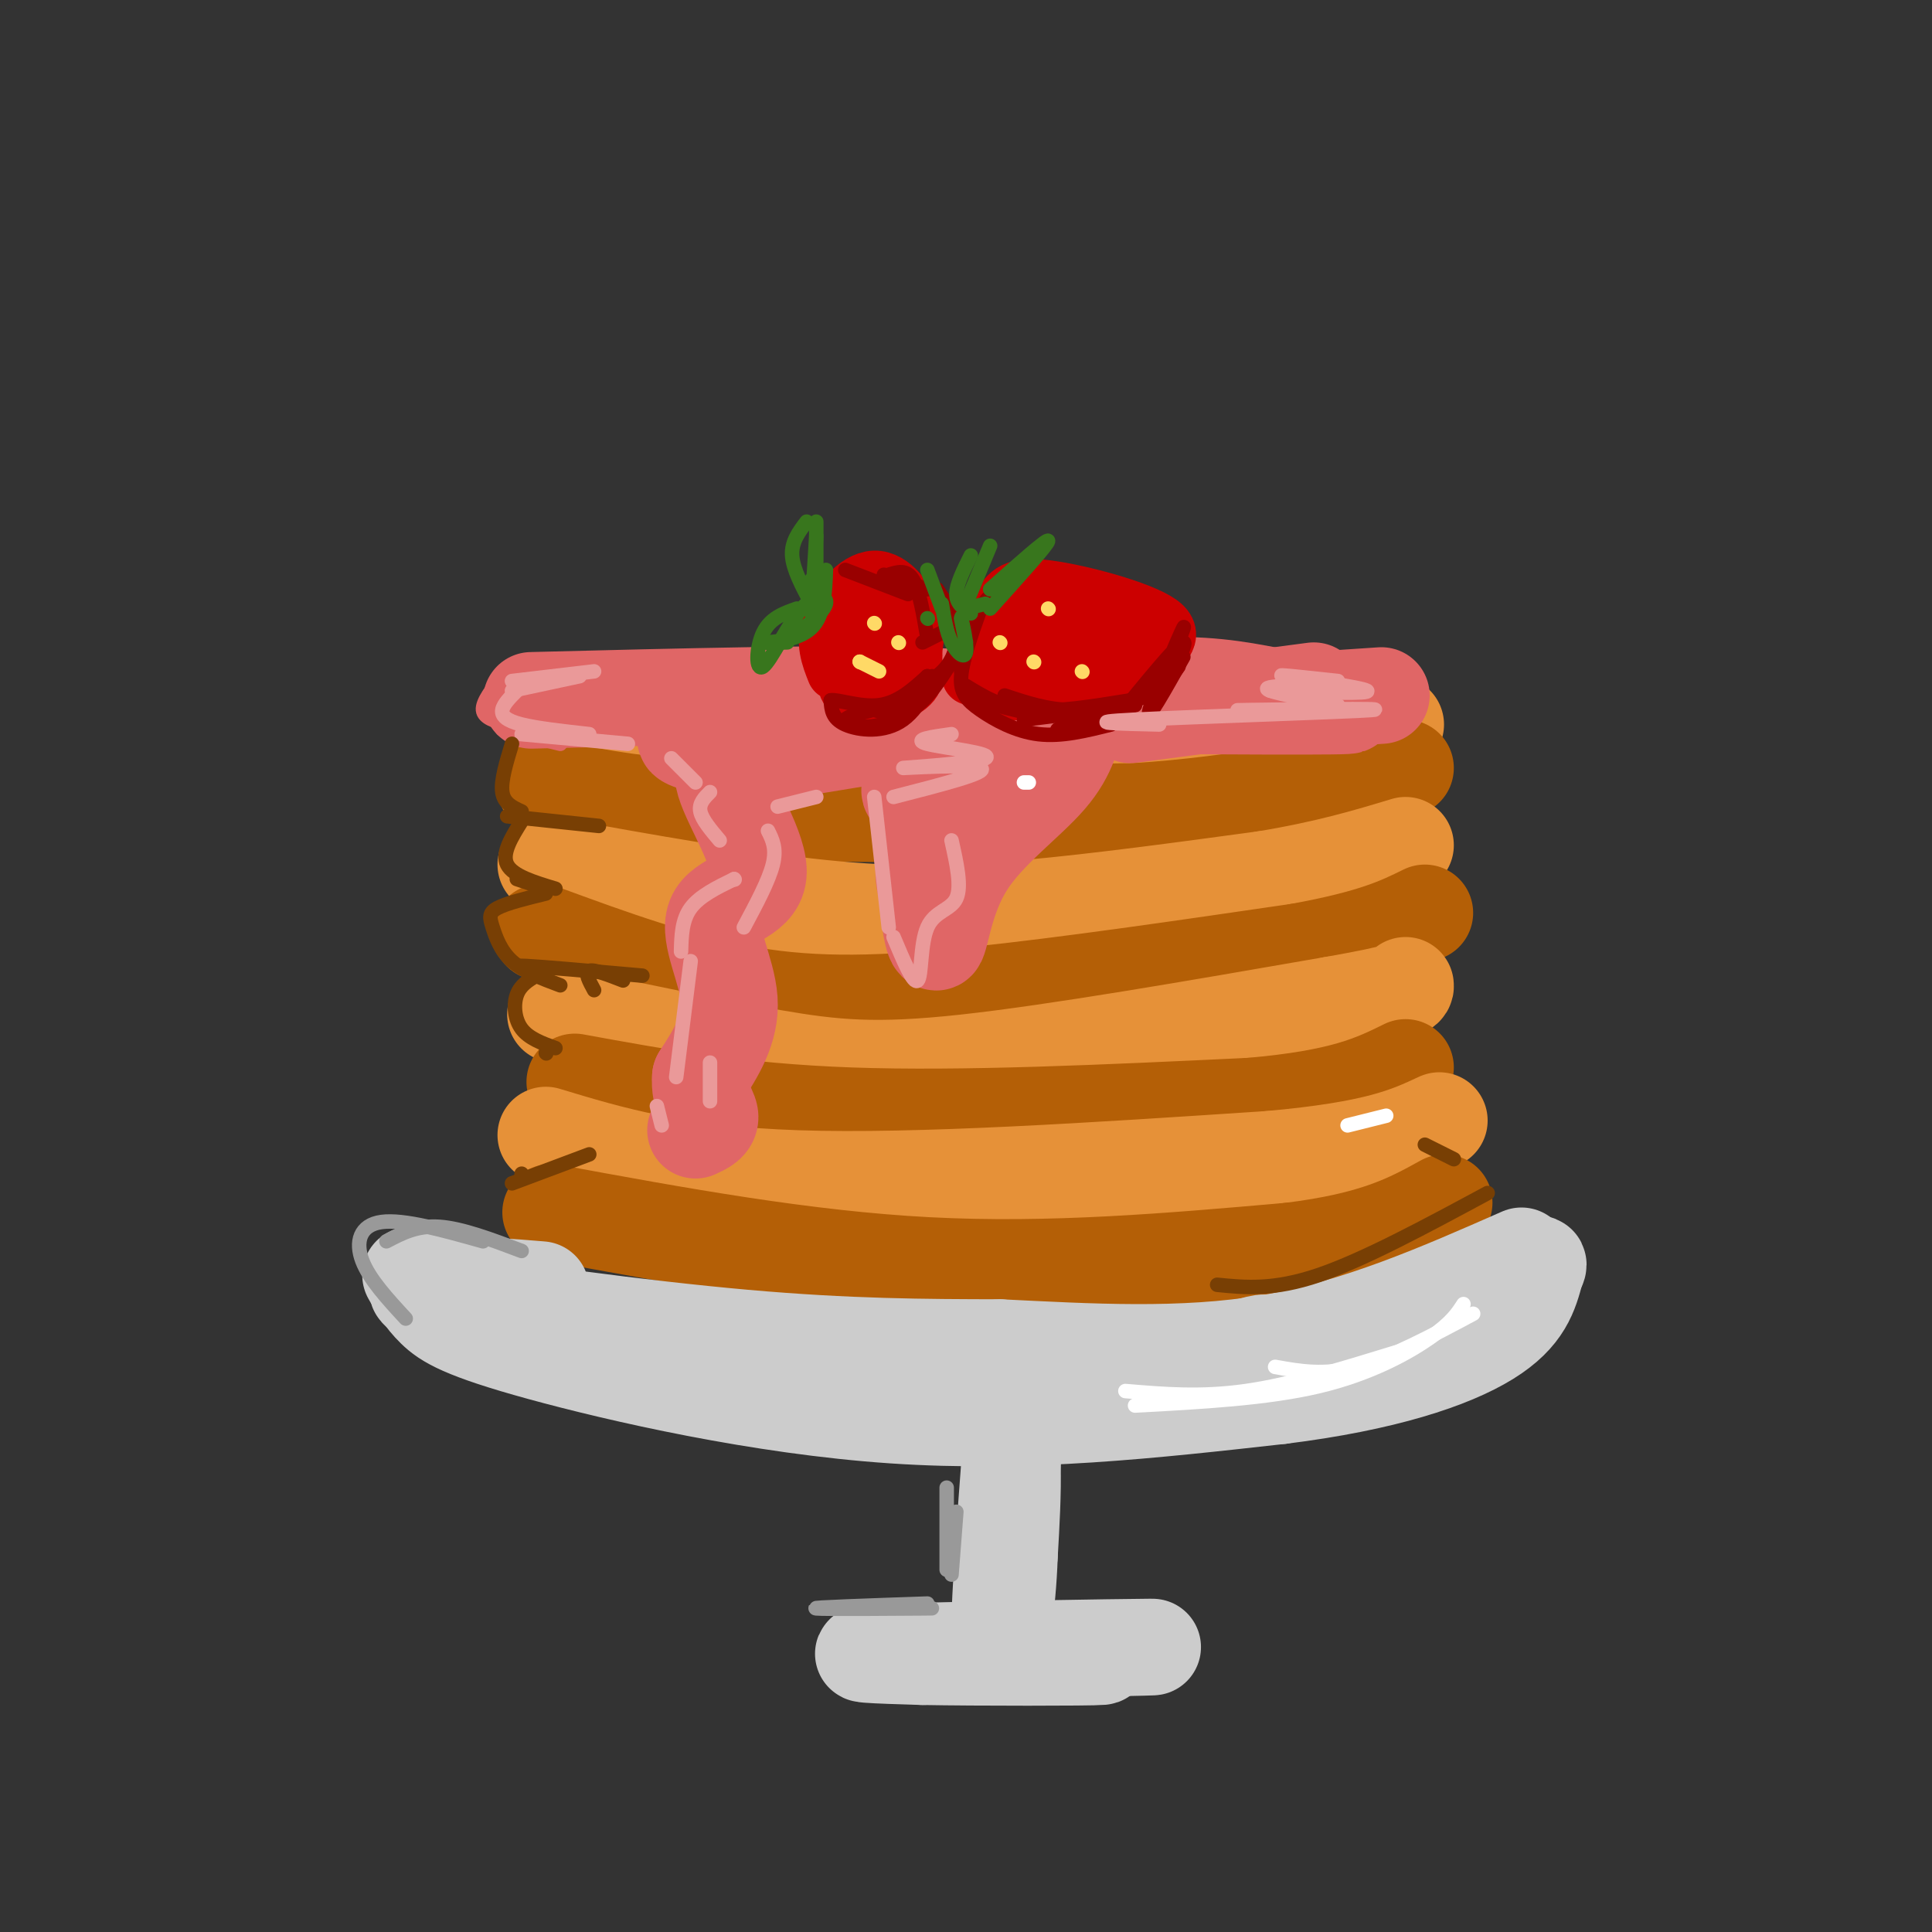 <svg viewBox='0 0 400 400' version='1.1' xmlns='http://www.w3.org/2000/svg' xmlns:xlink='http://www.w3.org/1999/xlink'><rect x="0" y="0" width="400" height="400" fill="#333333" stroke="none"/><g fill='none' stroke='rgb(230,145,56)' stroke-width='20' stroke-linecap='round' stroke-linejoin='round'><path d='M115,150c0.000,0.000 159.000,0.000 159,0'/><path d='M274,150c26.333,0.000 12.667,0.000 -1,0'/></g>
<g fill='none' stroke='rgb(180,95,6)' stroke-width='20' stroke-linecap='round' stroke-linejoin='round'><path d='M113,163c10.333,2.083 20.667,4.167 41,5c20.333,0.833 50.667,0.417 81,0'/><path d='M235,168c22.833,-1.500 39.417,-5.250 56,-9'/></g>
<g fill='none' stroke='rgb(230,145,56)' stroke-width='20' stroke-linecap='round' stroke-linejoin='round'><path d='M113,179c20.378,3.667 40.756,7.333 57,9c16.244,1.667 28.356,1.333 43,0c14.644,-1.333 31.822,-3.667 49,-6'/><path d='M262,182c13.000,-2.167 21.000,-4.583 29,-7'/></g>
<g fill='none' stroke='rgb(180,95,6)' stroke-width='20' stroke-linecap='round' stroke-linejoin='round'><path d='M112,193c14.422,5.289 28.844,10.578 43,13c14.156,2.422 28.044,1.978 47,0c18.956,-1.978 42.978,-5.489 67,-9'/><path d='M269,197c15.500,-2.833 20.750,-5.417 26,-8'/></g>
<g fill='none' stroke='rgb(230,145,56)' stroke-width='20' stroke-linecap='round' stroke-linejoin='round'><path d='M115,210c16.244,3.422 32.489,6.844 45,9c12.511,2.156 21.289,3.044 40,1c18.711,-2.044 47.356,-7.022 76,-12'/><path d='M276,208c15.167,-2.667 15.083,-3.333 15,-4'/></g>
<g fill='none' stroke='rgb(180,95,6)' stroke-width='20' stroke-linecap='round' stroke-linejoin='round'><path d='M119,224c16.833,3.083 33.667,6.167 57,7c23.333,0.833 53.167,-0.583 83,-2'/><path d='M259,229c19.167,-1.667 25.583,-4.833 32,-8'/></g>
<g fill='none' stroke='rgb(230,145,56)' stroke-width='20' stroke-linecap='round' stroke-linejoin='round'><path d='M113,235c13.500,4.083 27.000,8.167 52,9c25.000,0.833 61.500,-1.583 98,-4'/><path d='M263,240c22.167,-2.000 28.583,-5.000 35,-8'/></g>
<g fill='none' stroke='rgb(180,95,6)' stroke-width='20' stroke-linecap='round' stroke-linejoin='round'><path d='M114,251c26.250,4.833 52.500,9.667 78,11c25.500,1.333 50.250,-0.833 75,-3'/><path d='M267,259c17.833,-2.167 24.917,-6.083 32,-10'/></g>
<g fill='none' stroke='rgb(204,204,204)' stroke-width='20' stroke-linecap='round' stroke-linejoin='round'><path d='M112,267c-6.530,-0.536 -13.060,-1.071 -19,-1c-5.940,0.071 -11.292,0.750 0,3c11.292,2.250 39.226,6.071 61,8c21.774,1.929 37.387,1.964 53,2'/><path d='M207,279c18.378,0.889 37.822,2.111 56,-1c18.178,-3.111 35.089,-10.556 52,-18'/><path d='M196,287c11.673,-0.494 23.345,-0.988 22,0c-1.345,0.988 -15.708,3.458 -19,3c-3.292,-0.458 4.488,-3.845 8,1c3.512,4.845 2.756,17.923 2,31'/><path d='M209,322c-0.345,10.774 -2.208,22.208 -2,13c0.208,-9.208 2.488,-39.060 3,-43c0.512,-3.940 -0.744,18.030 -2,40'/><path d='M193,342c25.022,-0.511 50.044,-1.022 45,-1c-5.044,0.022 -40.156,0.578 -53,1c-12.844,0.422 -3.422,0.711 6,1'/><path d='M191,343c10.844,0.200 34.956,0.200 37,0c2.044,-0.200 -17.978,-0.600 -38,-1'/><path d='M155,280c10.621,2.909 21.241,5.818 34,7c12.759,1.182 27.656,0.637 35,1c7.344,0.363 7.133,1.633 14,-1c6.867,-2.633 20.810,-9.171 24,-9c3.190,0.171 -4.374,7.049 -17,9c-12.626,1.951 -30.313,-1.024 -48,-4'/><path d='M85,264c1.321,2.351 2.643,4.702 5,7c2.357,2.298 5.750,4.542 22,9c16.250,4.458 45.357,11.131 73,13c27.643,1.869 53.821,-1.065 80,-4'/><path d='M265,289c21.556,-2.667 35.444,-7.333 43,-12c7.556,-4.667 8.778,-9.333 10,-14'/><path d='M318,263c1.333,-2.333 -0.333,-1.167 -2,0'/></g>
<g fill='none' stroke='rgb(224,102,102)' stroke-width='20' stroke-linecap='round' stroke-linejoin='round'><path d='M110,145c31.286,-0.786 62.571,-1.571 80,-1c17.429,0.571 21.000,2.500 24,4c3.000,1.500 5.429,2.571 6,4c0.571,1.429 -0.714,3.214 -2,5'/><path d='M218,157c-7.576,1.928 -25.515,4.249 -29,6c-3.485,1.751 7.485,2.933 10,5c2.515,2.067 -3.424,5.019 -6,8c-2.576,2.981 -1.788,5.990 -1,9'/><path d='M192,185c0.187,4.384 1.153,10.845 2,10c0.847,-0.845 1.574,-8.997 6,-16c4.426,-7.003 12.550,-12.858 17,-18c4.450,-5.142 5.225,-9.571 6,-14'/><path d='M223,147c15.956,-2.400 52.844,-1.400 56,-1c3.156,0.400 -27.422,0.200 -58,0'/><path d='M221,146c-15.048,0.262 -23.667,0.917 -19,0c4.667,-0.917 22.619,-3.405 35,-4c12.381,-0.595 19.190,0.702 26,2'/><path d='M183,152c-9.366,1.544 -18.732,3.088 -25,4c-6.268,0.912 -9.439,1.192 -8,6c1.439,4.808 7.489,14.144 7,19c-0.489,4.856 -7.516,5.230 -9,9c-1.484,3.770 2.576,10.934 3,17c0.424,6.066 -2.788,11.033 -6,16'/><path d='M145,223c-0.356,4.133 1.756,6.467 2,8c0.244,1.533 -1.378,2.267 -3,3'/><path d='M154,156c-5.583,-1.083 -11.167,-2.167 -12,-3c-0.833,-0.833 3.083,-1.417 7,-2'/><path d='M234,148c0.000,0.000 38.000,-5.000 38,-5'/><path d='M256,146c0.000,0.000 30.000,-2.000 30,-2'/></g>
<g fill='none' stroke='rgb(204,0,0)' stroke-width='12' stroke-linecap='round' stroke-linejoin='round'><path d='M201,140c2.116,-5.299 4.233,-10.599 6,-14c1.767,-3.401 3.186,-4.904 10,-4c6.814,0.904 19.025,4.215 23,7c3.975,2.785 -0.285,5.046 -2,7c-1.715,1.954 -0.885,3.603 -7,5c-6.115,1.397 -19.176,2.542 -24,2c-4.824,-0.542 -1.412,-2.771 2,-5'/><path d='M209,138c2.229,-2.773 6.803,-7.206 12,-9c5.197,-1.794 11.018,-0.948 15,0c3.982,0.948 6.127,1.998 5,4c-1.127,2.002 -5.525,4.957 -11,6c-5.475,1.043 -12.026,0.174 -15,-1c-2.974,-1.174 -2.371,-2.654 2,-4c4.371,-1.346 12.508,-2.560 16,-2c3.492,0.560 2.338,2.892 -2,4c-4.338,1.108 -11.860,0.991 -15,0c-3.140,-0.991 -1.897,-2.854 1,-3c2.897,-0.146 7.449,1.427 12,3'/><path d='M229,136c-0.167,0.667 -6.583,0.833 -13,1'/><path d='M173,139c-1.195,-3.019 -2.390,-6.038 -1,-10c1.390,-3.962 5.367,-8.867 9,-9c3.633,-0.133 6.924,4.505 8,8c1.076,3.495 -0.062,5.845 0,8c0.062,2.155 1.325,4.114 -1,6c-2.325,1.886 -8.236,3.699 -11,2c-2.764,-1.699 -2.380,-6.909 -2,-10c0.380,-3.091 0.756,-4.063 3,-5c2.244,-0.937 6.355,-1.839 7,0c0.645,1.839 -2.178,6.420 -5,11'/><path d='M180,140c-1.394,-0.379 -2.379,-6.828 -2,-10c0.379,-3.172 2.122,-3.067 5,-1c2.878,2.067 6.890,6.095 6,7c-0.890,0.905 -6.683,-1.313 -9,-3c-2.317,-1.687 -1.159,-2.844 0,-4'/><path d='M183,127c3.333,0.167 6.667,0.333 7,1c0.333,0.667 -2.333,1.833 -5,3'/></g>
<g fill='none' stroke='rgb(153,0,0)' stroke-width='3' stroke-linecap='round' stroke-linejoin='round'><path d='M175,118c0.000,0.000 13.000,5.000 13,5'/><path d='M183,119c0.000,0.000 9.000,3.000 9,3'/><path d='M184,119c1.833,-0.583 3.667,-1.167 5,1c1.333,2.167 2.167,7.083 3,12'/><path d='M194,122c1.756,2.600 3.511,5.200 4,8c0.489,2.800 -0.289,5.800 -2,8c-1.711,2.200 -4.356,3.600 -7,5'/><path d='M200,132c-3.417,5.750 -6.833,11.500 -10,14c-3.167,2.500 -6.083,1.750 -9,1'/><path d='M192,140c0.014,1.752 0.027,3.504 -4,5c-4.027,1.496 -12.095,2.737 -13,4c-0.905,1.263 5.351,2.548 10,0c4.649,-2.548 7.689,-8.930 8,-9c0.311,-0.070 -2.109,6.174 -6,9c-3.891,2.826 -9.255,2.236 -12,1c-2.745,-1.236 -2.873,-3.118 -3,-5'/><path d='M172,145c1.311,-0.289 6.089,1.489 10,1c3.911,-0.489 6.956,-3.244 10,-6'/><path d='M195,131c0.000,0.000 -4.000,2.000 -4,2'/><path d='M210,120c-2.583,1.417 -5.167,2.833 -7,6c-1.833,3.167 -2.917,8.083 -4,13'/><path d='M203,126c-1.875,5.286 -3.750,10.571 -4,14c-0.250,3.429 1.125,5.000 4,7c2.875,2.000 7.250,4.429 12,5c4.750,0.571 9.875,-0.714 15,-2'/><path d='M238,144c-5.500,1.500 -11.000,3.000 -16,3c-5.000,0.000 -9.500,-1.500 -14,-3'/><path d='M200,142c3.667,2.250 7.333,4.500 13,5c5.667,0.500 13.333,-0.750 21,-2'/><path d='M244,138c-1.833,2.583 -3.667,5.167 -9,7c-5.333,1.833 -14.167,2.917 -23,4'/><path d='M200,144c5.583,1.833 11.167,3.667 17,4c5.833,0.333 11.917,-0.833 18,-2'/><path d='M245,136c-3.888,6.920 -7.777,13.841 -7,11c0.777,-2.841 6.219,-15.442 7,-17c0.781,-1.558 -3.097,7.927 -3,9c0.097,1.073 4.171,-6.265 3,-6c-1.171,0.265 -7.585,8.132 -14,16'/><path d='M231,149c-5.714,3.048 -13.000,2.667 -12,2c1.000,-0.667 10.286,-1.619 13,-2c2.714,-0.381 -1.143,-0.190 -5,0'/></g>
<g fill='none' stroke='rgb(255,217,102)' stroke-width='3' stroke-linecap='round' stroke-linejoin='round'><path d='M181,129c0.000,0.000 0.100,0.100 0.1,0.1'/><path d='M186,133c0.000,0.000 0.100,0.100 0.1,0.1'/><path d='M178,137c0.000,0.000 0.100,0.100 0.1,0.1'/><path d='M178,137c0.000,0.000 4.000,2.000 4,2'/><path d='M207,133c0.000,0.000 0.100,0.100 0.1,0.1'/><path d='M217,126c0.000,0.000 0.100,0.100 0.1,0.1'/><path d='M214,137c0.000,0.000 0.100,0.100 0.1,0.1'/><path d='M224,139c0.000,0.000 0.100,0.100 0.1,0.1'/></g>
<g fill='none' stroke='rgb(56,118,29)' stroke-width='3' stroke-linecap='round' stroke-linejoin='round'><path d='M168,125c0.000,0.000 0.100,0.100 0.1,0.1'/><path d='M168,125c0.000,0.000 0.100,0.100 0.1,0.1'/><path d='M168,125c-1.917,-3.583 -3.833,-7.167 -4,-10c-0.167,-2.833 1.417,-4.917 3,-7'/><path d='M169,111c0.000,0.000 -1.000,16.000 -1,16'/><path d='M168,120c0.000,0.000 1.000,3.000 1,3'/><path d='M165,126c-2.767,0.976 -5.534,1.952 -7,5c-1.466,3.048 -1.630,8.167 0,7c1.630,-1.167 5.054,-8.622 8,-12c2.946,-3.378 5.413,-2.679 5,-1c-0.413,1.679 -3.707,4.340 -7,7'/><path d='M169,108c0.000,0.000 0.000,16.000 0,16'/><path d='M171,118c-0.178,4.733 -0.356,9.467 -3,12c-2.644,2.533 -7.756,2.867 -9,3c-1.244,0.133 1.378,0.067 4,0'/><path d='M201,127c-1.500,-1.000 -3.000,-2.000 -3,-4c0.000,-2.000 1.500,-5.000 3,-8'/><path d='M205,113c0.000,0.000 -5.000,12.000 -5,12'/><path d='M200,126c0.000,0.000 4.000,-1.000 4,-1'/><path d='M205,122c6.000,-5.333 12.000,-10.667 12,-10c0.000,0.667 -6.000,7.333 -12,14'/><path d='M200,133c-0.613,-2.917 -1.226,-5.833 -1,-5c0.226,0.833 1.292,5.417 1,7c-0.292,1.583 -1.940,0.167 -3,-2c-1.060,-2.167 -1.530,-5.083 -2,-8'/><path d='M195,126c0.000,0.000 -3.000,-8.000 -3,-8'/><path d='M192,128c0.000,0.000 0.100,0.100 0.1,0.1'/></g>
<g fill='none' stroke='rgb(224,102,102)' stroke-width='3' stroke-linecap='round' stroke-linejoin='round'><path d='M104,140c-2.083,2.667 -4.167,5.333 -4,7c0.167,1.667 2.583,2.333 5,3'/><path d='M104,151c0.000,0.000 12.000,3.000 12,3'/></g>
<g fill='none' stroke='rgb(234,153,153)' stroke-width='3' stroke-linecap='round' stroke-linejoin='round'><path d='M106,141c0.000,0.000 17.000,-2.000 17,-2'/><path d='M120,140c0.000,0.000 -14.000,3.000 -14,3'/><path d='M107,143c-1.400,1.400 -2.800,2.800 -3,4c-0.200,1.200 0.800,2.200 4,3c3.200,0.800 8.600,1.400 14,2'/><path d='M108,152c0.000,0.000 22.000,2.000 22,2'/><path d='M139,157c0.000,0.000 5.000,5.000 5,5'/><path d='M147,164c-1.167,1.167 -2.333,2.333 -2,4c0.333,1.667 2.167,3.833 4,6'/><path d='M152,182c0.000,0.000 0.100,0.100 0.1,0.1'/><path d='M152,182c-3.583,1.750 -7.167,3.500 -9,6c-1.833,2.500 -1.917,5.750 -2,9'/><path d='M143,199c0.000,0.000 -3.000,24.000 -3,24'/><path d='M136,229c0.000,0.000 1.000,4.000 1,4'/><path d='M147,228c0.000,0.000 0.000,-8.000 0,-8'/><path d='M154,192c2.583,-4.833 5.167,-9.667 6,-13c0.833,-3.333 -0.083,-5.167 -1,-7'/><path d='M161,167c0.000,0.000 8.000,-2.000 8,-2'/><path d='M181,165c0.000,0.000 3.000,27.000 3,27'/><path d='M185,194c2.071,4.940 4.143,9.881 5,9c0.857,-0.881 0.500,-7.583 2,-11c1.500,-3.417 4.857,-3.548 6,-6c1.143,-2.452 0.071,-7.226 -1,-12'/><path d='M185,165c10.038,-2.576 20.077,-5.152 18,-6c-2.077,-0.848 -16.268,0.030 -16,0c0.268,-0.030 14.995,-0.970 17,-2c2.005,-1.030 -8.713,-2.152 -12,-3c-3.287,-0.848 0.856,-1.424 5,-2'/><path d='M240,150c-8.452,-0.196 -16.905,-0.393 -5,-1c11.905,-0.607 44.167,-1.625 49,-2c4.833,-0.375 -17.762,-0.107 -25,0c-7.238,0.107 0.881,0.054 9,0'/><path d='M277,146c-6.083,-1.167 -12.167,-2.333 -14,-3c-1.833,-0.667 0.583,-0.833 3,-1'/><path d='M277,141c-6.978,-0.756 -13.956,-1.511 -11,-1c2.956,0.511 15.844,2.289 17,3c1.156,0.711 -9.422,0.356 -20,0'/></g>
<g fill='none' stroke='rgb(180,95,6)' stroke-width='3' stroke-linecap='round' stroke-linejoin='round'><path d='M112,185c-3.000,0.917 -6.000,1.833 -7,4c-1.000,2.167 0.000,5.583 1,9'/><path d='M106,192c0.000,0.000 0.000,-3.000 0,-3'/></g>
<g fill='none' stroke='rgb(120,63,4)' stroke-width='3' stroke-linecap='round' stroke-linejoin='round'><path d='M106,154c-1.167,3.833 -2.333,7.667 -2,10c0.333,2.333 2.167,3.167 4,4'/><path d='M105,169c0.000,0.000 19.000,2.000 19,2'/><path d='M108,170c-2.083,3.333 -4.167,6.667 -3,9c1.167,2.333 5.583,3.667 10,5'/><path d='M113,184c0.000,0.000 -6.000,-2.000 -6,-2'/><path d='M113,185c-4.054,0.994 -8.107,1.988 -10,3c-1.893,1.012 -1.625,2.042 -1,4c0.625,1.958 1.607,4.845 4,7c2.393,2.155 6.196,3.577 10,5'/><path d='M113,201c-3.667,-0.583 -7.333,-1.167 -4,-1c3.333,0.167 13.667,1.083 24,2'/><path d='M129,203c-3.000,-1.167 -6.000,-2.333 -7,-2c-1.000,0.333 0.000,2.167 1,4'/><path d='M111,202c-1.644,1.000 -3.289,2.000 -4,4c-0.711,2.000 -0.489,5.000 1,7c1.489,2.000 4.244,3.000 7,4'/><path d='M113,218c0.000,0.000 0.100,0.100 0.1,0.1'/><path d='M308,247c-12.833,6.917 -25.667,13.833 -35,17c-9.333,3.167 -15.167,2.583 -21,2'/><path d='M301,240c0.000,0.000 -6.000,-3.000 -6,-3'/><path d='M122,239c0.000,0.000 -16.000,6.000 -16,6'/><path d='M108,243c0.000,0.000 0.000,1.000 0,1'/></g>
<g fill='none' stroke='rgb(153,153,153)' stroke-width='3' stroke-linecap='round' stroke-linejoin='round'><path d='M80,257c3.167,-1.667 6.333,-3.333 11,-3c4.667,0.333 10.833,2.667 17,5'/><path d='M100,257c-8.222,-2.311 -16.444,-4.622 -21,-4c-4.556,0.622 -5.444,4.178 -4,8c1.444,3.822 5.222,7.911 9,12'/><path d='M196,308c0.000,0.000 0.000,17.000 0,17'/><path d='M198,313c0.000,0.000 -1.000,13.000 -1,13'/><path d='M192,332c-12.289,0.422 -24.578,0.844 -23,1c1.578,0.156 17.022,0.044 22,0c4.978,-0.044 -0.511,-0.022 -6,0'/></g>
<g fill='none' stroke='rgb(255,255,255)' stroke-width='3' stroke-linecap='round' stroke-linejoin='round'><path d='M303,270c-1.244,1.933 -2.489,3.867 -7,7c-4.511,3.133 -12.289,7.467 -23,10c-10.711,2.533 -24.356,3.267 -38,4'/><path d='M233,288c7.833,0.667 15.667,1.333 25,0c9.333,-1.333 20.167,-4.667 31,-8'/><path d='M305,272c-8.583,4.583 -17.167,9.167 -24,11c-6.833,1.833 -11.917,0.917 -17,0'/><path d='M287,231c0.000,0.000 -8.000,2.000 -8,2'/><path d='M213,162c0.000,0.000 -1.000,0.000 -1,0'/></g>
</svg>